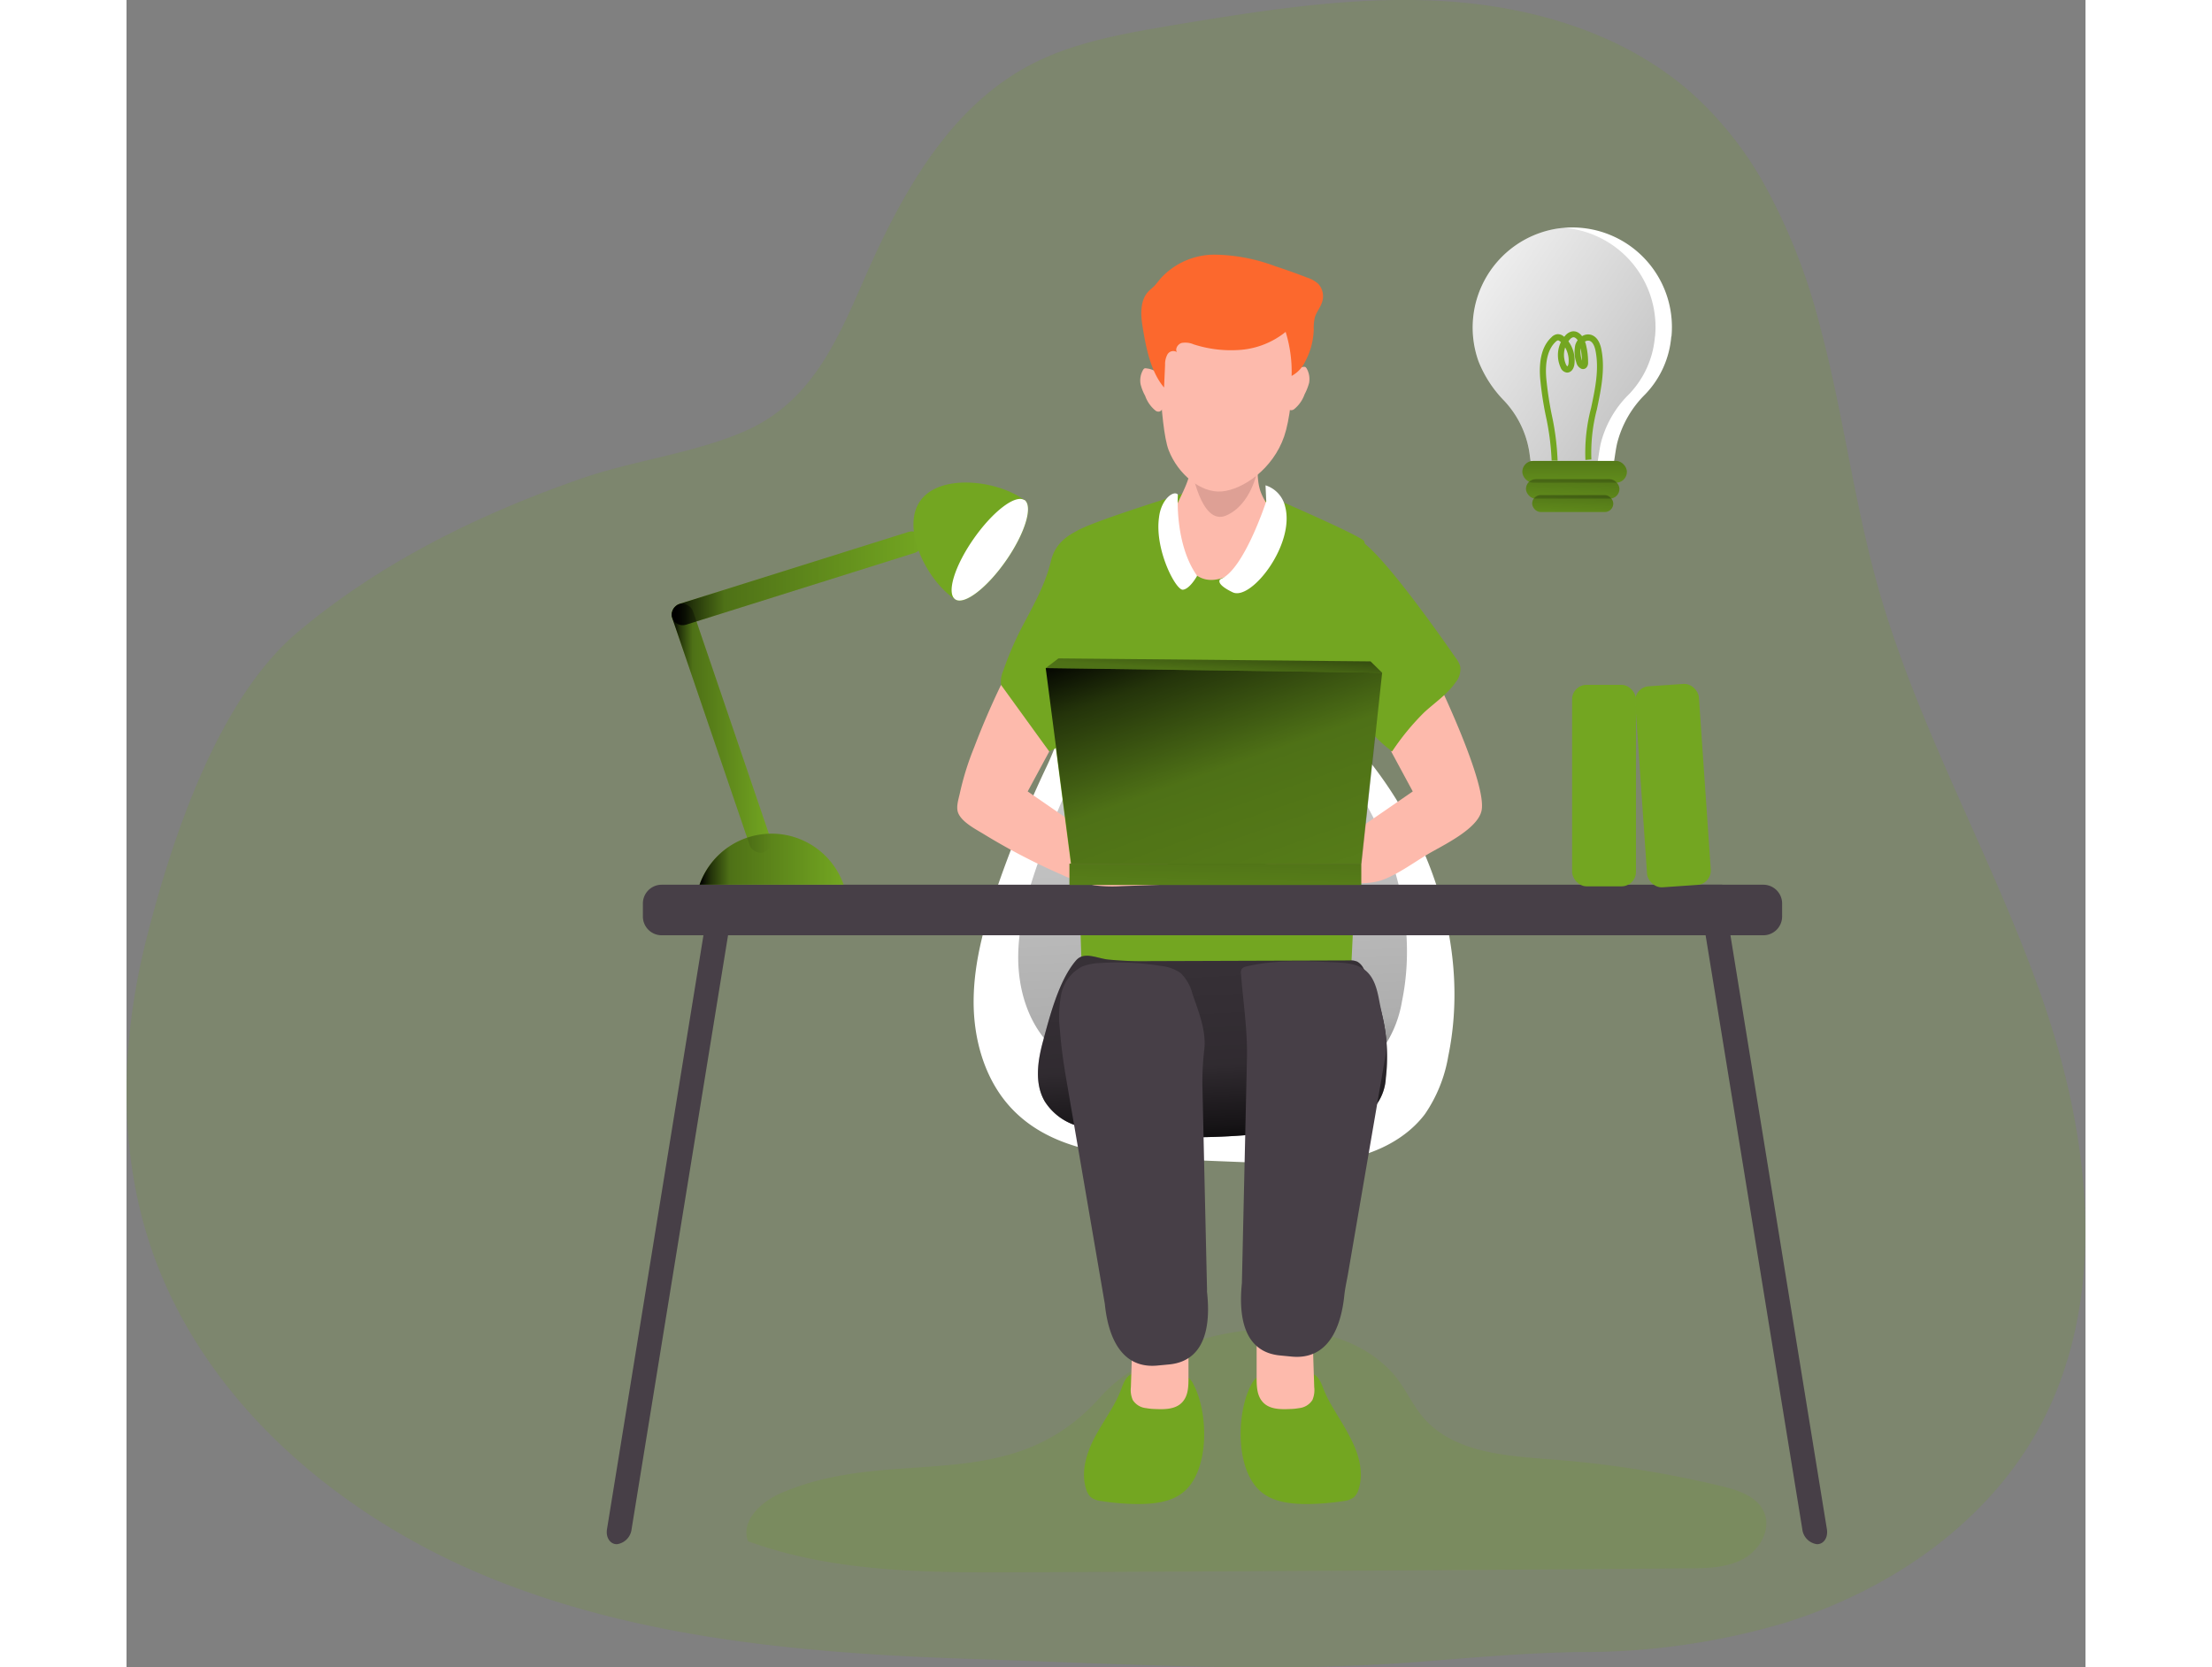 <svg data-name="Layer 1" xmlns="http://www.w3.org/2000/svg" xmlns:xlink="http://www.w3.org/1999/xlink" viewBox="0 0 328.24 279.35" width="406" height="306" class="illustration styles_illustrationTablet__1DWOa"><rect x="0" y="0" width="328.24" height="279.35" fill="#808080" stroke="none"/><defs><linearGradient id="a" x1="280.15" y1="288.18" x2="273.39" y2="140.36" gradientUnits="userSpaceOnUse"><stop offset=".01"/><stop offset=".08" stop-opacity=".69"/><stop offset=".21" stop-opacity=".32"/><stop offset="1" stop-opacity="0"/></linearGradient><linearGradient id="c" x1="279.06" y1="280.52" x2="274.93" y2="200.93" xlink:href="#a"/><linearGradient id="d" x1="182.68" y1="135.68" x2="181.98" y2="167.5" xlink:href="#a"/><linearGradient id="e" x1="192.22" y1="229.35" x2="216.37" y2="229.35" xlink:href="#a"/><linearGradient id="f" x1="187.56" y1="207.42" x2="204.22" y2="207.42" gradientTransform="rotate(18.83 195.91 207.444)" xlink:href="#a"/><linearGradient id="g" x1="187.56" y1="182.28" x2="229.63" y2="182.28" gradientTransform="rotate(107.44 208.596 182.285)" xlink:href="#a"/><linearGradient id="h" x1="174.95" y1="101.97" x2="219.44" y2="228.67" xlink:href="#a"/><linearGradient id="i" x1="182.79" y1="103.23" x2="179.97" y2="147.43" xlink:href="#a"/><linearGradient id="b" x1="385.61" y1="175.51" x2="310.53" y2="126.32" gradientUnits="userSpaceOnUse"><stop offset=".01"/><stop offset=".13" stop-opacity=".69"/><stop offset=".25" stop-opacity=".32"/><stop offset="1" stop-opacity="0"/></linearGradient><linearGradient id="j" x1="242.66" y1="72.05" x2="242.61" y2="85.81" xlink:href="#b"/><linearGradient id="k" x1="242.73" y1="75.41" x2="241.86" y2="89.41" xlink:href="#b"/><linearGradient id="l" x1="242.54" y1="79.21" x2="242.07" y2="90.43" xlink:href="#b"/></defs><path d="M274.26 30.61a59.57 59.57 0 00-12-15c-11.3-10-26.61-14.54-41.68-15.43s-30.11 1.56-45 4c-8.32 1.43-16.79 2.81-24.27 6.76-12.09 6.42-19.54 18.44-25.26 30.43s-9.34 25.29-22.73 31c-8.43 3.61-18.41 4.79-27.19 7.84-17 5.92-33.51 14-47.38 25.65-13.46 11.3-21.12 34.63-25.36 51.24s-4.91 34.58.4 51c8.55 26.41 31.8 46.09 57.55 56.45s54 12.58 81.72 13.47c24 .77 49.06 2.31 73 .47 9.42-.72 18.12-1.57 27.75-1.68a119.1 119.1 0 0033.78-4.81c17.53-5.39 33.79-16.39 42.68-32.39 12-21.7 8.89-48.8.74-72.24s-20.84-45.23-27.56-69.12c-4.05-14.42-5.86-29.39-9.76-43.86a99.73 99.73 0 00-9.43-23.78z" fill="#73a621" opacity=".18" style="isolation:isolate"/><path d="M109.61 250.2c-3.3 1.43-6.78 4.7-5.46 8.05 14.48 5.27 30.27 5.27 45.68 5.2 37.35-.17 74.7-.33 112-.67 3.11 0 6.36-.09 9.09-1.58s4.69-4.89 3.5-7.76c-1.12-2.68-4.3-3.74-7.13-4.42a179.54 179.54 0 00-28.43-4.48c-7.78-.6-16.57-1.13-21.62-7.08-1.91-2.25-3.05-5.08-5-7.28-11.67-13.15-39.12-7.29-49.08 3.91-15.17 17.1-34.65 7.9-53.55 16.11z" fill="#73a621" opacity=".18" style="isolation:isolate"/><path d="M146.12 148.02c-2.22 6.35-4.14 12.92-4.18 19.65s2 13.7 6.75 18.46c6.95 7 17.77 7.77 27.6 8.16l13 .52c5.11.2 10.27.4 15.28-.62s9.91-3.43 13-7.53a24.28 24.28 0 003.9-9.69c3.52-17.09-2.19-35.3-12.92-49.06a46 46 0 00-11.26-10.7c-7.22-4.59-28.71-11.47-35.77-3.78-3.21 3.49-5.24 10.56-7.27 14.84a200.61 200.61 0 00-8.13 19.75z" fill="#fff"/><path d="M249 229.77c-1.8 5.14-3.35 10.45-3.38 15.9s1.62 11.08 5.46 14.93c5.62 5.63 14.38 6.28 22.32 6.6l10.53.42a51.5 51.5 0 0012.35-.51c4.05-.83 8-2.77 10.48-6.09a19.42 19.42 0 003.16-7.83c2.85-13.83-1.77-28.55-10.45-39.68a37.1 37.1 0 00-9.11-8.66c-5.84-3.71-23.22-9.27-28.93-3.06-2.59 2.83-4.24 8.55-5.87 12a161.77 161.77 0 00-6.56 15.98z" transform="translate(-96.21 -85.39)" fill="url(#a)"/><path d="M165.36 235.54c-1 1.74-2.11 3.41-3.06 5.16-1.45 2.72-2.45 5.93-1.49 8.85a2.82 2.82 0 00.79 1.33 3.52 3.52 0 001.73.63 41.61 41.61 0 006.11.5c2.8 0 5.82-.33 7.9-2.21 4.17-3.79 3.89-13.12 1.5-17.7a3.17 3.17 0 00-2.9-2 20.87 20.87 0 00-5.74-.31c-2.15.24-2.72.76-3.47 2.81a20.46 20.46 0 01-1.37 2.94z" fill="#73a621"/><path d="M170.85 235.94a9.78 9.78 0 001.52.15c1.56.07 3.33.06 4.44-1.05s1.13-2.74 1.13-4.25v-5.86c0-3.87-3.62-3.34-6.46-2.86a4.12 4.12 0 00-1.84.69c-1 .79-1.11 2.23-1.15 3.49l-.2 6.17a4.19 4.19 0 00.32 2.17 3 3 0 002.24 1.35z" fill="#fdbaac"/><path d="M201.95 235.54c1 1.74 2.11 3.41 3 5.16 1.46 2.72 2.46 5.93 1.49 8.85a2.82 2.82 0 01-.79 1.33 3.45 3.45 0 01-1.73.63 41.59 41.59 0 01-6.1.5c-2.8 0-5.83-.33-7.9-2.21-4.18-3.79-3.9-13.12-1.51-17.7a3.94 3.94 0 01.82-1.16 4.05 4.05 0 012.08-.82 20.94 20.94 0 015.75-.31c2.14.24 2.71.76 3.46 2.81a19.47 19.47 0 001.43 2.92z" fill="#73a621"/><path d="M196.46 235.94a9.9 9.9 0 01-1.52.15c-1.57.07-3.33.06-4.44-1.05s-1.14-2.74-1.14-4.25v-5.86c0-3.87 3.63-3.34 6.46-2.86a4.11 4.11 0 011.85.69c1 .79 1.1 2.23 1.14 3.49l.2 6.17a4.19 4.19 0 01-.31 2.17 3 3 0 01-2.24 1.35z" fill="#fdbaac"/><path d="M193.7 84.12s12.2 5.28 13.63 6.48c1.28 1.07-2.19 74.31-2.46 77.89s-19.79 4.15-28.23 2.54a91.68 91.68 0 01-16.46-5s-2.67-75.65-1-77 17.8-6.34 17.8-6.34z" fill="#73a621"/><path d="M153.57 174.45c-.91 3.34-1.46 7.1.28 10.08a9.72 9.72 0 004.93 3.94 24.77 24.77 0 006.27 1.33 117.59 117.59 0 0039.23-2.13 9.35 9.35 0 004.85-2.19 8.35 8.35 0 001.88-4.9 29.63 29.63 0 00-3.75-18.33 2.66 2.66 0 00-1-1.1 2.69 2.69 0 00-1.32-.22l-33.29.11a58.27 58.27 0 01-7.24-.27c-1.87-.22-4-1.41-5.34.19-2.85 3.34-4.38 9.33-5.5 13.49z" fill="#473f47"/><path d="M249.78 259.84c-.91 3.34-1.46 7.1.28 10.08a9.72 9.72 0 004.93 3.94 24.77 24.77 0 006.27 1.33 117.59 117.59 0 0039.23-2.13 9.35 9.35 0 004.85-2.19 8.35 8.35 0 001.88-4.9 29.63 29.63 0 00-3.75-18.33 2.66 2.66 0 00-1-1.1 2.69 2.69 0 00-1.32-.22l-33.29.11a58.27 58.27 0 01-7.24-.27c-1.87-.22-4-1.41-5.34.19-2.85 3.34-4.38 9.33-5.5 13.49z" transform="translate(-96.21 -85.39)" fill="url(#c)"/><path d="M193.24 227.11l1.95.19c5.9.59 8.28-4.44 8.87-10.34.14-1.23.43-2.47.64-3.69l3.89-22.66 1.8-10.5c.18-1.06.37-2.11.54-3.17.52-3.08-.41-6.05-1-9.14-.35-1.87-.8-3.88-2.24-5.12s-3.43-1.35-5.29-1.44c-4.94-.22-9.95-.45-14.76.7a1.26 1.26 0 00-.77.4 1.29 1.29 0 00-.13.83c.35 4.7 1.1 9.36 1 14.06l-.85 37.76c-.6 5.87.45 11.53 6.35 12.12zm-18.45 1.5l-2 .19c-5.89.59-8.28-4.44-8.87-10.34l-6.35-37c-.51-2.94-.94-5.77-1.16-8.76a19.91 19.91 0 01.2-6.07 6.7 6.7 0 013.54-4.69 8.91 8.91 0 013-.58 45 45 0 0110.11.48 7 7 0 013.35 1.19 7.27 7.27 0 012 3.51c1 2.88 2.29 6.06 2 9.14a46.74 46.74 0 00-.34 5.93l.29 13.1.49 21.43a2.17 2.17 0 000 .36c.65 5.83-.4 11.49-6.26 12.11zm102.62-77.22v2.16a3.15 3.15 0 01-3.15 3.16H89.67a3.15 3.15 0 01-3.15-3.16v-2.16a3.15 3.15 0 013.15-3.15h184.59a3.15 3.15 0 013.15 3.15z" fill="#473f47"/><path d="M219.99 114.76s7.92 16.5 7.07 21c-.59 3.17-6.66 5.95-9.06 7.39s-4.81 3.21-7.3 4.19-5.33.6-7.86.52l-13-.42c-.62 0-1.45-.23-1.45-.86 0-.37.32-.66.63-.87a7 7 0 013.28-1.22 33.52 33.52 0 008.26-1.58l14.96-10.3-3.61-6.69z" fill="#fdbaac"/><path d="M159.89 88.67c-2.6 1.13-4.38 2.69-5 5.36-1 4.13-3.05 7.59-5 11.34a54.65 54.65 0 00-3 7.05 4.42 4.42 0 00-.34 2.34 4.66 4.66 0 00.86 1.65q3.47 4.84 7.22 9.47a27.53 27.53 0 004.31-2.49c.53-.84.32-2.86.4-3.84q.22-3 .4-6.07z" fill="#73a621"/><path d="M189.25 74.94a10.34 10.34 0 01.19 1.44c.13 1.94-.07 3.93.51 5.78a8.93 8.93 0 00.9 1.9c1.39 2.2-.33 5.79-1.55 7.79-1.55 2.53-4 5-7.11 5.3-3.91.35-5.61-4-6.33-7.09-.42-1.78-.78-3.06-.11-4.82s1.71-3.44 2.24-5.3a37.1 37.1 0 00.76-6.51 4 4 0 01.45-1.67 3 3 0 012-1.28 8.31 8.31 0 012.39-.07 7.45 7.45 0 013.53.88 5.48 5.48 0 012.13 3.65z" fill="#fdbaac"/><path d="M178.4 78.23s1.59 9.95 5.82 8.16 5.26-7.5 5.26-7.5z" fill="#dea095"/><path d="M190.97 83.99s-3.74 11.52-7.68 13.06c0 0-1.05.69 2.05 2.19s10.54-8.07 8.78-14.43a4.88 4.88 0 00-3.27-3.49zm-14.81-1.12s-.57 8.28 3.23 13.61c0 0-1.21 2.22-2.39 2.33s-4.75-6.69-4-12.09c.35-3.11 2.49-4.63 3.16-3.85z" fill="#fff"/><path d="M172.87 56.03s.2 15.39 1.75 19.4 5.4 7.23 8.92 6.91 8.56-3.74 10.44-9.24 1.88-18.55 1.13-20.26-4.79-6.95-14.11-5.25c-6.41 1.17-8.34 6.09-8.13 8.44z" fill="#fdbaac"/><path d="M220.29 106.78c1.3 1.84 2.22 3.17 2.44 3.48a4.22 4.22 0 01.75 1.42 3.47 3.47 0 01-.79 2.66c-1.39 2-3.44 3.36-5.23 5a41.63 41.63 0 00-5.39 6.55 19 19 0 01-3.3-3 6.7 6.7 0 01-2.6-6.18l-.18-12.9-.1-6.45c0-1.11-1.43-6.13-.74-7 1.64-2.05 10.64 10.14 15.14 16.42z" fill="#73a621"/><path d="M170.92 61.73a.6.6 0 00-.35 0 .74.74 0 00-.26.29 3.52 3.52 0 00-.39 2.38 7.92 7.92 0 00.76 1.92 5.57 5.57 0 001.76 2.5.82.82 0 00.56.15.7.7 0 00.38-.2 3.22 3.22 0 00.76-2.2 4.62 4.62 0 00-.58-3.26 3.6 3.6 0 00-2.64-1.58zm26.23-.25a.83.83 0 01.35 0 .81.81 0 01.26.29 3.61 3.61 0 01.39 2.39 9.25 9.25 0 01-.76 1.92 5.56 5.56 0 01-1.76 2.49.84.84 0 01-.57.16.79.79 0 01-.37-.2 3.24 3.24 0 01-.76-2.2 4.55 4.55 0 01.58-3.26 3.6 3.6 0 012.64-1.59z" fill="#fdbaac"/><path d="M170.23 54.61c-.32-2-.39-4.31 1-5.78.29-.31.64-.56.94-.86s.76-.91 1.15-1.37a12.23 12.23 0 019.14-3.93 30 30 0 0110 1.93q2.7.88 5.36 1.91a5.23 5.23 0 011.87 1.05 3.1 3.1 0 01.59 3.2c-.3.85-.92 1.57-1.17 2.43a8 8 0 00-.18 2.07 12.11 12.11 0 01-1.42 5.29 5.32 5.32 0 01-2.29 2.44 22.48 22.48 0 00-1-7.38 13.79 13.79 0 01-7.41 3 20.36 20.36 0 01-8-.91 3.55 3.55 0 00-2-.24c-.65.18-1.17 1-.8 1.54a1.14 1.14 0 00-1.58.36 3.38 3.38 0 00-.41 1.75l-.17 3.82c-2.29-2.69-3.06-6.83-3.62-10.32z" fill="#fc682d"/><path d="M146.53 114.76c-1.64 3.41-3.15 6.9-4.49 10.44a47.24 47.24 0 00-2.38 7.58c-.21 1-.7 2.37-.33 3.38.57 1.55 2.92 2.76 4.24 3.56a106.59 106.59 0 0013.11 6.83 22.16 22.16 0 005.52 1.8 24.35 24.35 0 004.52.13l8.68-.3c.79 0 1.82-.27 1.89-1.06 0-.55-.47-1-.94-1.29a18.52 18.52 0 00-5-2.21c-1.73-.47-3.87-.15-5.5-.73-1.84-.65-3.89-2.71-5.52-3.84l-9.33-6.44 3.61-6.69z" fill="#fdbaac"/><path fill="#73a621" d="M206.89 144.72h-48.65l-4.27-32.78 56.37.78-3.45 32z"/><path d="M102.19 148.24l-1.4 8.47-16.16 99.5a2.86 2.86 0 01-2.47 2.53c-1.14 0-1.88-1.14-1.65-2.53l16.16-99.5 1.37-8.47zm161.03 0l1.37 8.47 16.2 99.5a2.86 2.86 0 002.47 2.53c1.14 0 1.88-1.14 1.65-2.53l-16.16-99.5-1.37-8.47z" fill="#473f47"/><path fill="#73a621" d="M158 144.71h48.89v3.57H158z"/><path fill="url(#d)" d="M158 144.71h48.89v3.57H158z"/><path d="M165.69 217.77a4 4 0 00-1.26 4.58 5.3 5.3 0 002.84 2.21 25.92 25.92 0 0012.63 2 2.13 2.13 0 001-.27 2 2 0 00.67-1 10.43 10.43 0 00.58-5 4.71 4.71 0 00-1.41-3 5.87 5.87 0 00-3.25-1c-4.15-.51-8.33-1.5-11.8 1.48z" fill="none"/><path d="M120.16 148.24H96.01a12.8 12.8 0 0124.15 0z" fill="#73a621"/><rect x="194.06" y="185.45" width="3.66" height="43.92" rx="1.83" transform="rotate(-18.83 -109.69 454.855)" fill="#73a621"/><rect x="206.76" y="160.32" width="3.66" height="43.92" rx="1.83" transform="rotate(-107.44 129.156 174.894)" fill="#73a621"/><path d="M216.37 233.63h-24.15a12.8 12.8 0 0124.15 0z" transform="translate(-96.21 -85.39)" fill="url(#e)"/><rect x="194.06" y="185.45" width="3.66" height="43.92" rx="1.83" transform="rotate(-18.83 -109.69 454.855)" fill="url(#f)"/><rect x="206.76" y="160.32" width="3.66" height="43.92" rx="1.83" transform="rotate(-107.44 129.156 174.894)" fill="url(#g)"/><path d="M147.33 93.99c-3.1 4.44-6.77 7.28-8.34 6.51a1.37 1.37 0 01-.2-.13l-.21-.13c-4.58-3.21-8.81-11.7-5.6-16.29s12.64-3.54 17.22-.33l.2.15a1.33 1.33 0 01.19.14c1.26 1.21-.15 5.63-3.26 10.08z" fill="#73a621"/><path d="M147.33 93.99c-3.1 4.44-6.77 7.28-8.34 6.51l-.14-.08a.13.13 0 01-.06-.05c-1.39-1.11 0-5.6 3.18-10.13s6.91-7.39 8.43-6.47h.07l.12.1c1.26 1.25-.15 5.67-3.26 10.12z" fill="#73a621"/><path d="M147.33 93.99c-3.1 4.44-6.77 7.28-8.34 6.51l-.14-.08a.13.13 0 01-.06-.05c-1.39-1.11 0-5.6 3.18-10.13s6.91-7.39 8.43-6.47h.07l.12.1c1.26 1.25-.15 5.67-3.26 10.12z" fill="#fff"/><rect x="242.22" y="114.75" width="10.7" height="33.76" rx="2.42" fill="#73a621"/><rect x="349.98" y="200.15" width="10.7" height="33.76" rx="2.42" transform="rotate(-3.94 -934.153 1572.833)" fill="#73a621"/><path fill="url(#h)" d="M206.94 144.72h-48.65l-4.27-32.78 56.37.78-3.45 32z"/><path fill="url(#i)" d="M156.15 110.32l-2.13 1.62 56.37.78-1.94-1.9-52.3-.5z"/><path d="M258.84 56.37a15.82 15.82 0 01-4.38 9.71 17.56 17.56 0 00-4.69 8.18c-.22.95-.34 1.93-.51 3h-14c-.1-.71-.17-1.42-.31-2.11a16.24 16.24 0 00-4.11-8 19.91 19.91 0 01-4.29-6.58 16.79 16.79 0 0113-22.24c.45-.07.89-.12 1.32-.16a16.69 16.69 0 0118 18.21z" fill="#fff" style="isolation:isolate"/><path d="M352.31 141.76a15.76 15.76 0 01-4.37 9.71 17.58 17.58 0 00-4.7 8.18c-.22.95-.33 1.93-.51 3h-11.25c-.1-.71-.17-1.42-.31-2.11a16.24 16.24 0 00-4.11-8 19.91 19.91 0 01-4.29-6.58 16.79 16.79 0 0113-22.24c.45-.07.89-.12 1.32-.16a16.68 16.68 0 0115.24 18.21z" transform="translate(-96.21 -85.39)" fill="url(#b)"/><rect x="233.88" y="77.23" width="17.52" height="3.65" rx="1.82" fill="#73a621"/><rect x="234.49" y="80.29" width="15.66" height="3.26" rx="1.63" fill="#73a621"/><rect x="235.53" y="82.96" width="13.59" height="2.83" rx="1.41" fill="#73a621"/><rect x="233.88" y="77.23" width="17.52" height="3.65" rx="1.82" fill="url(#j)"/><rect x="234.49" y="80.29" width="15.66" height="3.26" rx="1.63" fill="url(#k)"/><rect x="235.53" y="82.96" width="13.59" height="2.83" rx="1.41" fill="url(#l)"/><path d="M238.79 77.18a43.19 43.19 0 00-1-7.6 56.54 56.54 0 01-.93-6.28c-.22-3.19.41-5.42 1.93-6.82a1.58 1.58 0 011-.49 1.56 1.56 0 011.11.45c.05-.06.09-.12.14-.17a2.12 2.12 0 011-.7 1.5 1.5 0 011.2.16 2.06 2.06 0 01.65.6 1.88 1.88 0 011.43-.25c.91.23 1.54 1.09 1.81 2.48.65 3.34-.06 6.71-.75 10a28.73 28.73 0 00-.93 8.42l-1 .09a29.38 29.38 0 01.95-8.71c.7-3.31 1.36-6.43.75-9.57-.11-.56-.39-1.53-1.07-1.7a.94.94 0 00-.7.15 3.74 3.74 0 01.17.54 12.44 12.44 0 01.35 3 1.12 1.12 0 01-.33.86.78.78 0 01-.77.16 1.52 1.52 0 01-.88-1.09 5.52 5.52 0 01-.17-2.89 2.55 2.55 0 01.4-.81 1.29 1.29 0 00-.42-.42.5.5 0 00-.41-.06 1.1 1.1 0 00-.51.39c-.08.09-.14.18-.21.27a5.37 5.37 0 011 3.89c-.1.69-.51 1.35-1.23 1.35a1.29 1.29 0 01-1.09-.89 5 5 0 01.07-4.24h-.05c-.24-.23-.39-.28-.45-.27a.79.79 0 00-.36.22c-1.27 1.17-1.81 3.2-1.61 6a57.87 57.87 0 00.91 6.16 43.81 43.81 0 011 7.78zm2.28-19a4 4 0 00.13 2.9.83.83 0 00.22.31.82.82 0 00.2-.48 4.41 4.41 0 00-.56-2.69zm2.57.1a5.35 5.35 0 00.23 2.15 11.44 11.44 0 00-.24-2.11z" fill="#73a621"/></svg>